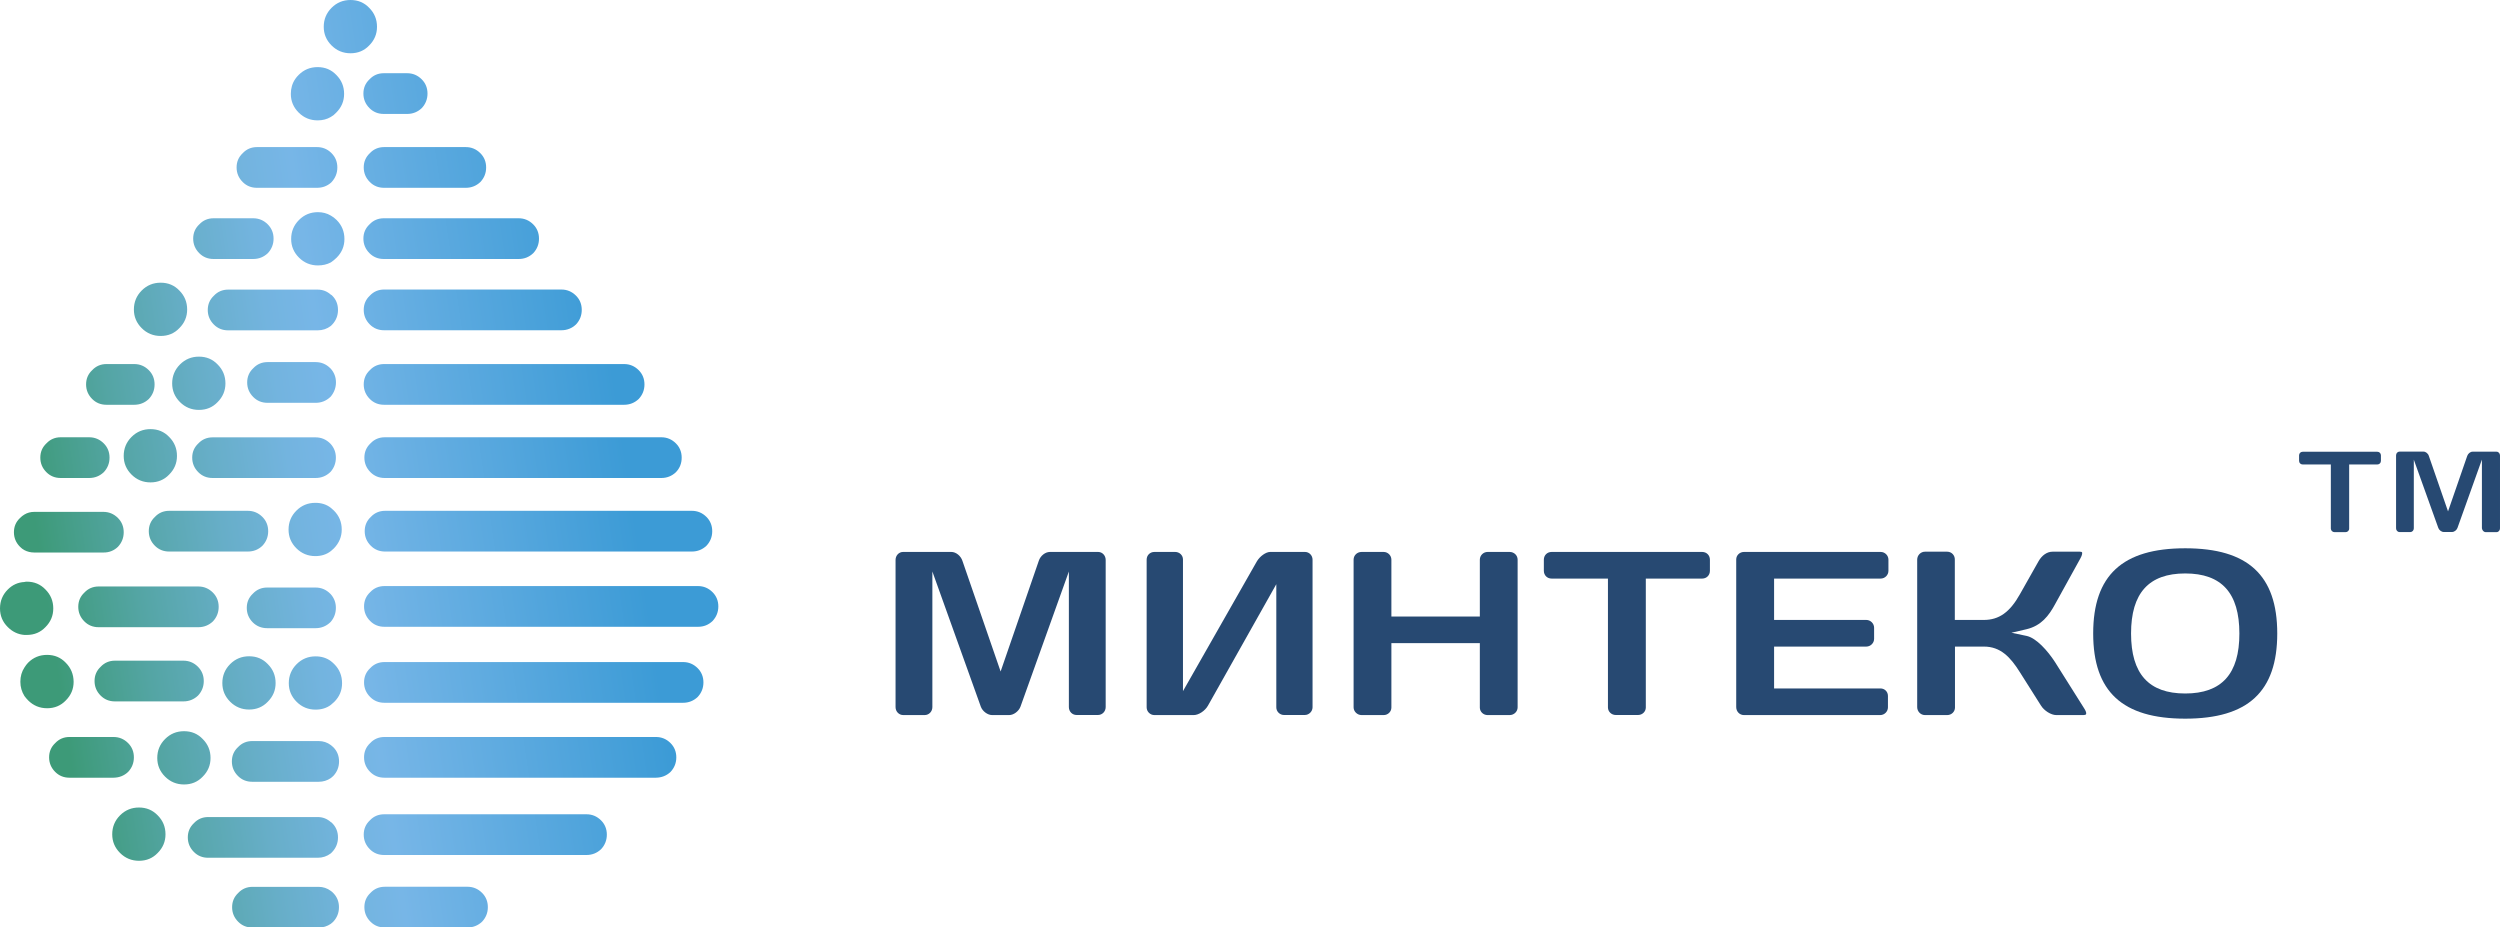 <?xml version="1.0" encoding="utf-8"?>
<!-- Generator: Adobe Illustrator 26.0.3, SVG Export Plug-In . SVG Version: 6.00 Build 0)  -->
<svg version="1.1" id="Слой_1" xmlns="http://www.w3.org/2000/svg" xmlns:xlink="http://www.w3.org/1999/xlink" x="0px" y="0px"
	 viewBox="0 0 306.96 113.88" style="enable-background:new 0 0 306.96 113.88;" xml:space="preserve">
<style type="text/css">
	.st0{fill:#274972;}
	.st1{fill:url(#SVGID_1_);}
	.st2{fill:url(#SVGID_00000052063844703725027400000016838566810072173445_);}
	.st3{fill:url(#SVGID_00000039107547224205551530000010727445089453507723_);}
	.st4{fill:url(#SVGID_00000160187551933354195250000002113680945052641173_);}
	.st5{fill:url(#SVGID_00000057854516324768619450000003751067894468201866_);}
	.st6{fill:url(#SVGID_00000183948543998303855350000013011284767704965288_);}
	.st7{fill:url(#SVGID_00000008144018125496559150000013116753341819252626_);}
	.st8{fill:url(#SVGID_00000004543702993381736140000006076671612788908675_);}
	.st9{fill:url(#SVGID_00000067955091559207792140000017443777151199475846_);}
	.st10{fill:#FFFFFF;}
	.st11{fill:url(#SVGID_00000037693526876199001690000016879286114941477515_);}
	.st12{fill:url(#SVGID_00000064340053899331224730000006479851160572945321_);}
	.st13{fill:url(#SVGID_00000024683417640570622780000000470378456517711002_);}
	.st14{fill:url(#SVGID_00000026155217274404983580000010056815320970762664_);}
	.st15{fill:url(#SVGID_00000182491354998100458920000003033181336546118567_);}
	.st16{fill:url(#SVGID_00000056398129014572192970000001726059324368582583_);}
	.st17{fill:url(#SVGID_00000095326521674383291870000017066233517375003009_);}
	.st18{fill:url(#SVGID_00000023983190078491843500000008768389611146468759_);}
	.st19{fill:url(#SVGID_00000034774878619670027070000004487981701948422813_);}
	.st20{fill:#454545;}
</style>
<g>
	<g>
		<path class="st0" d="M132.19,87.79h2.62c0.53,0,0.95-0.43,0.95-0.98V68.75c0-0.54-0.41-0.98-0.92-0.98h-5.93
			c-0.57,0-1.16,0.47-1.36,1.08l-4.69,13.6l-4.69-13.59c-0.2-0.61-0.79-1.09-1.36-1.09h-5.93c-0.51,0-0.92,0.44-0.92,0.98v18.07
			c0,0.55,0.42,0.98,0.95,0.98h2.62c0.53,0,0.95-0.43,0.95-0.98V70.17l5.95,16.6c0.21,0.57,0.84,1.03,1.39,1.03h2.09
			c0.55,0,1.18-0.47,1.39-1.04l5.94-16.59v16.65C131.24,87.36,131.65,87.79,132.19,87.79z"/>
		<path class="st0" d="M157.65,87.79h2.56c0.51,0,0.95-0.43,0.95-0.95V68.72c0-0.52-0.41-0.95-0.92-0.95h-4.29
			c-0.52,0-1.26,0.53-1.63,1.16l-9.07,15.93V68.69c0-0.51-0.43-0.92-0.95-0.92h-2.56c-0.54,0-0.95,0.41-0.95,0.95v18.13
			c0,0.52,0.43,0.95,0.95,0.95h4.83c0.61,0,1.39-0.52,1.75-1.16l8.39-14.91v15.11C156.7,87.36,157.14,87.79,157.65,87.79z"/>
		<path class="st0" d="M186.34,68.72c0-0.53-0.43-0.95-0.98-0.95h-2.71c-0.52,0-0.95,0.43-0.95,0.95v6.98h-10.86v-6.98
			c0-0.52-0.43-0.95-0.95-0.95h-2.71c-0.55,0-0.98,0.42-0.98,0.95v18.13c0,0.51,0.45,0.95,0.98,0.95h2.71
			c0.52,0,0.95-0.41,0.95-0.92v-7.91h10.86v7.91c0,0.51,0.43,0.92,0.95,0.92h2.71c0.54,0,0.98-0.43,0.98-0.95V68.72z"/>
		<path class="st0" d="M198.39,87.79h2.74c0.52,0,0.95-0.41,0.95-0.92V71.04H209c0.54,0,0.95-0.41,0.95-0.95v-1.37
			c0-0.54-0.41-0.95-0.95-0.95h-18.49c-0.54,0-0.95,0.41-0.95,0.95v1.37c0,0.54,0.41,0.95,0.95,0.95h6.92v15.84
			C197.44,87.38,197.86,87.79,198.39,87.79z"/>
		<path class="st0" d="M231.87,68.72c0-0.52-0.43-0.95-0.95-0.95h-16.79c-0.52,0-0.95,0.41-0.95,0.92v18.13
			c0,0.55,0.42,0.98,0.95,0.98h16.73c0.52,0,0.95-0.43,0.95-0.95v-1.4c0-0.52-0.4-0.92-0.92-0.92h-13.06v-5.14h11.33
			c0.51,0,0.95-0.43,0.95-0.95v-1.37c0-0.51-0.44-0.95-0.95-0.95h-11.33v-5.08h13.09c0.52,0,0.95-0.43,0.95-0.95V68.72z"/>
		<path class="st0" d="M239.09,67.74h-2.74c-0.52,0-0.95,0.44-0.95,0.98v18.1c0,0.54,0.43,0.98,0.95,0.98h2.74
			c0.52,0,0.95-0.41,0.95-0.92v-7.49h3.55c2.03,0,3.25,1.27,4.44,3.18l2.56,4.05c0.39,0.64,1.25,1.18,1.88,1.18h3.34
			c0.13,0,0.28-0.03,0.32-0.1c0.04-0.07,0.05-0.28-0.17-0.63l-3.64-5.78c-0.9-1.39-2.3-2.96-3.49-3.21l-1.86-0.39l1.85-0.43
			c1.83-0.43,2.76-1.7,3.48-3.02l3.16-5.72c0.21-0.38,0.22-0.63,0.18-0.71c-0.03-0.04-0.12-0.07-0.26-0.07h-3.37
			c-0.66,0-1.3,0.44-1.72,1.19l-2.27,4.02c-1.24,2.22-2.57,3.17-4.45,3.17h-3.55v-7.4C240.04,68.18,239.62,67.74,239.09,67.74z"/>
		<path class="st0" d="M268.31,67.32c-7.71,0-11.3,3.32-11.3,10.46c0,7.14,3.59,10.46,11.3,10.46c7.71,0,11.3-3.32,11.3-10.46
			C279.61,70.64,276.02,67.32,268.31,67.32z M268.31,85.15c-4.48,0-6.65-2.41-6.65-7.37c0-4.96,2.18-7.37,6.65-7.37
			c4.48,0,6.65,2.41,6.65,7.37C274.97,82.74,272.79,85.15,268.31,85.15z"/>
		<path class="st0" d="M305.22,65.34h1.3c0.25,0,0.44-0.2,0.44-0.46v-8.96c0-0.25-0.19-0.46-0.43-0.46h-2.94
			c-0.27,0-0.55,0.23-0.65,0.51l-2.36,6.82l-2.36-6.82c-0.09-0.29-0.38-0.52-0.65-0.52h-2.94c-0.24,0-0.43,0.2-0.43,0.46v8.96
			c0,0.26,0.19,0.46,0.44,0.46h1.3c0.25,0,0.44-0.2,0.44-0.46v-8.43l3.01,8.39c0.1,0.27,0.4,0.49,0.66,0.49h1.03
			c0.26,0,0.56-0.22,0.66-0.5l3-8.39v8.43C304.78,65.14,304.97,65.34,305.22,65.34z"/>
		<path class="st0" d="M286.64,65.34H288c0.24,0,0.44-0.19,0.44-0.43v-7.88h3.46c0.25,0,0.44-0.19,0.44-0.44v-0.68
			c0-0.25-0.19-0.44-0.44-0.44h-9.17c-0.25,0-0.44,0.19-0.44,0.44v0.68c0,0.25,0.19,0.44,0.44,0.44h3.46v7.88
			C286.2,65.15,286.4,65.34,286.64,65.34z"/>
	</g>
	<g>
		<linearGradient id="SVGID_1_" gradientUnits="userSpaceOnUse" x1="4.568" y1="66.231" x2="76.76" y2="55.402">
			<stop  offset="0" style="stop-color:#3D9A78"/>
			<stop  offset="0.155" style="stop-color:#54A5A4"/>
			<stop  offset="0.311" style="stop-color:#67AEC8"/>
			<stop  offset="0.438" style="stop-color:#73B4DF"/>
			<stop  offset="0.518" style="stop-color:#77B6E7"/>
			<stop  offset="1" style="stop-color:#3C9BD6"/>
		</linearGradient>
		<path class="st1" d="M40.62,109.39c-0.44-0.33-0.94-0.5-1.5-0.5h-8.12c-0.69,0-1.28,0.25-1.75,0.75c-0.5,0.47-0.75,1.05-0.75,1.75
			c0,0.69,0.25,1.29,0.75,1.79c0.47,0.47,1.05,0.71,1.75,0.71h8.12c0.55,0,1.05-0.15,1.5-0.46c0.11-0.08,0.21-0.17,0.29-0.25
			c0.47-0.5,0.71-1.1,0.71-1.79c0-0.69-0.24-1.28-0.71-1.75C40.83,109.55,40.74,109.47,40.62,109.39 M40.62,100.94
			c-0.47-0.42-1.01-0.62-1.62-0.62H25.56c-0.69,0-1.28,0.25-1.75,0.75c-0.5,0.47-0.75,1.05-0.75,1.75c0,0.69,0.25,1.29,0.75,1.79
			c0.47,0.47,1.05,0.71,1.75,0.71H39c0.61,0,1.15-0.18,1.62-0.54c0.06-0.06,0.11-0.11,0.17-0.17c0.47-0.5,0.71-1.1,0.71-1.79
			c0-0.69-0.24-1.28-0.71-1.75C40.74,101.01,40.68,100.96,40.62,100.94 M8.07,81.37c-0.61-0.64-1.37-0.96-2.29-0.96
			s-1.69,0.32-2.33,0.96C3.29,81.54,3.14,81.73,3,81.96c-0.33,0.5-0.5,1.08-0.5,1.75c0,0.64,0.17,1.22,0.5,1.75
			c0.14,0.19,0.29,0.37,0.46,0.54c0.64,0.64,1.42,0.96,2.33,0.96s1.68-0.32,2.29-0.96c0.64-0.64,0.96-1.4,0.96-2.29
			C9.03,82.79,8.71,82.01,8.07,81.37 M0.96,72.38C0.32,73.02,0,73.8,0,74.71C0,75.6,0.32,76.37,0.96,77
			c0.58,0.58,1.26,0.9,2.04,0.96c0.08,0,0.18,0,0.29,0c0.92,0,1.68-0.32,2.29-0.96c0.64-0.64,0.96-1.4,0.96-2.29
			c0-0.92-0.32-1.69-0.96-2.33c-0.61-0.64-1.37-0.96-2.29-0.96c-0.11,0-0.21,0.01-0.29,0.04C2.22,71.5,1.54,71.8,0.96,72.38
			 M41.04,81.54c-0.14-0.14-0.28-0.26-0.42-0.37c-0.53-0.39-1.15-0.58-1.87-0.58c-0.92,0-1.69,0.32-2.33,0.96
			c-0.64,0.64-0.96,1.42-0.96,2.33c0,0.89,0.32,1.65,0.96,2.29c0.64,0.64,1.42,0.96,2.33,0.96c0.72,0,1.35-0.19,1.87-0.58
			c0.14-0.11,0.28-0.24,0.42-0.37c0.64-0.64,0.96-1.4,0.96-2.29C42,82.96,41.68,82.18,41.04,81.54 M28.47,93.49
			c0,0.69,0.25,1.29,0.75,1.79c0.47,0.47,1.05,0.71,1.75,0.71h8.16c0.55,0,1.05-0.15,1.5-0.46c0.11-0.08,0.21-0.17,0.29-0.25
			c0.47-0.5,0.71-1.1,0.71-1.79c0-0.69-0.24-1.28-0.71-1.75c-0.08-0.08-0.18-0.17-0.29-0.25c-0.44-0.33-0.94-0.5-1.5-0.5h-8.16
			c-0.69,0-1.28,0.25-1.75,0.75C28.72,92.21,28.47,92.79,28.47,93.49 M17.07,99.15c-0.92,0-1.69,0.32-2.33,0.96
			c-0.64,0.64-0.96,1.42-0.96,2.33c0,0.89,0.32,1.65,0.96,2.29c0.64,0.64,1.42,0.96,2.33,0.96c0.92,0,1.68-0.32,2.29-0.96
			c0.64-0.64,0.96-1.4,0.96-2.29c0-0.92-0.32-1.69-0.96-2.33C18.74,99.47,17.98,99.15,17.07,99.15 M19.31,93.07
			c0,0.89,0.32,1.65,0.96,2.29c0.64,0.64,1.42,0.96,2.33,0.96c0.92,0,1.68-0.32,2.29-0.96c0.64-0.64,0.96-1.4,0.96-2.29
			c0-0.92-0.32-1.69-0.96-2.33c-0.61-0.64-1.37-0.96-2.29-0.96c-0.92,0-1.69,0.32-2.33,0.96C19.63,91.38,19.31,92.15,19.31,93.07
			 M15.73,94.78c0.47-0.5,0.71-1.1,0.71-1.79c0-0.69-0.24-1.28-0.71-1.75c-0.5-0.5-1.1-0.75-1.79-0.75H8.53
			c-0.69,0-1.28,0.25-1.75,0.75c-0.5,0.47-0.75,1.05-0.75,1.75c0,0.69,0.25,1.29,0.75,1.79c0.47,0.47,1.05,0.71,1.75,0.71h5.41
			C14.64,95.48,15.23,95.25,15.73,94.78 M27.3,83.87c0,0.89,0.32,1.65,0.96,2.29c0.64,0.64,1.42,0.96,2.33,0.96s1.68-0.32,2.29-0.96
			c0.64-0.64,0.96-1.4,0.96-2.29c0-0.92-0.32-1.69-0.96-2.33c-0.61-0.64-1.37-0.96-2.29-0.96s-1.69,0.32-2.33,0.96
			C27.62,82.18,27.3,82.96,27.3,83.87 M24.31,81.87c-0.5-0.5-1.1-0.75-1.79-0.75h-8.41c-0.69,0-1.28,0.25-1.75,0.75
			c-0.5,0.47-0.75,1.05-0.75,1.75c0,0.69,0.25,1.29,0.75,1.79c0.47,0.47,1.05,0.71,1.75,0.71h8.41c0.69,0,1.29-0.24,1.79-0.71
			c0.47-0.5,0.71-1.1,0.71-1.79C25.02,82.93,24.78,82.35,24.31,81.87 M26.85,74.51c0-0.69-0.24-1.28-0.71-1.75
			c-0.5-0.5-1.1-0.75-1.79-0.75H12.11c-0.69,0-1.28,0.25-1.75,0.75c-0.5,0.47-0.75,1.05-0.75,1.75c0,0.69,0.25,1.29,0.75,1.79
			c0.47,0.47,1.05,0.71,1.75,0.71h12.24c0.69,0,1.29-0.24,1.79-0.71C26.61,75.8,26.85,75.2,26.85,74.51 M14.48,67.14
			c0.47-0.5,0.71-1.1,0.71-1.79c0-0.69-0.24-1.28-0.71-1.75c-0.5-0.5-1.1-0.75-1.79-0.75H4.2c-0.44,0-0.85,0.11-1.21,0.33
			C2.8,63.3,2.62,63.43,2.46,63.6c-0.5,0.47-0.75,1.05-0.75,1.75c0,0.69,0.25,1.29,0.75,1.79C2.62,67.31,2.8,67.44,3,67.55
			c0.36,0.19,0.76,0.29,1.21,0.29h8.49C13.39,67.85,13.99,67.61,14.48,67.14 M32.8,77.13h5.95c0.69,0,1.29-0.24,1.79-0.71
			c0.03-0.03,0.06-0.06,0.08-0.08c0.42-0.5,0.62-1.07,0.62-1.71c0-0.64-0.21-1.19-0.62-1.66c-0.03-0.03-0.06-0.06-0.08-0.08
			c-0.5-0.5-1.1-0.75-1.79-0.75H32.8c-0.69,0-1.28,0.25-1.75,0.75c-0.5,0.47-0.75,1.05-0.75,1.75c0,0.69,0.25,1.29,0.75,1.79
			C31.52,76.89,32.11,77.13,32.8,77.13 M32.22,67.01c0.47-0.5,0.71-1.1,0.71-1.79c0-0.69-0.24-1.28-0.71-1.75
			c-0.5-0.5-1.1-0.75-1.79-0.75h-9.66c-0.69,0-1.28,0.25-1.75,0.75c-0.5,0.47-0.75,1.05-0.75,1.75c0,0.69,0.25,1.29,0.75,1.79
			c0.47,0.47,1.05,0.71,1.75,0.71h9.66C31.12,67.72,31.72,67.49,32.22,67.01 M41.96,65.02c0-0.92-0.32-1.69-0.96-2.33
			c-0.11-0.11-0.24-0.22-0.37-0.33c-0.53-0.42-1.17-0.62-1.91-0.62c-0.92,0-1.69,0.32-2.33,0.96c-0.64,0.64-0.96,1.42-0.96,2.33
			c0,0.89,0.32,1.65,0.96,2.29c0.64,0.64,1.42,0.96,2.33,0.96c0.75,0,1.39-0.21,1.91-0.62c0.14-0.11,0.26-0.22,0.37-0.33
			C41.64,66.67,41.96,65.9,41.96,65.02 M41.25,46.95c0-0.64-0.21-1.19-0.62-1.66c-0.03-0.03-0.06-0.06-0.08-0.08
			c-0.5-0.5-1.1-0.75-1.79-0.75h-5.91c-0.69,0-1.28,0.25-1.75,0.75c-0.5,0.47-0.75,1.05-0.75,1.75c0,0.69,0.25,1.29,0.75,1.79
			c0.47,0.47,1.05,0.71,1.75,0.71h5.91c0.69,0,1.29-0.24,1.79-0.71c0.03-0.03,0.06-0.06,0.08-0.08
			C41.04,48.16,41.25,47.59,41.25,46.95 M23.6,56.19c0,0.69,0.25,1.29,0.75,1.79c0.47,0.47,1.05,0.71,1.75,0.71h12.65
			c0.69,0,1.29-0.24,1.79-0.71c0.03-0.03,0.06-0.06,0.08-0.08c0.42-0.5,0.62-1.07,0.62-1.71c0-0.64-0.21-1.19-0.62-1.66
			c-0.03-0.03-0.06-0.06-0.08-0.08c-0.5-0.5-1.1-0.75-1.79-0.75H26.1c-0.69,0-1.28,0.25-1.75,0.75C23.85,54.92,23.6,55.5,23.6,56.19
			 M21.73,55.98c0-0.92-0.32-1.69-0.96-2.33c-0.61-0.64-1.37-0.96-2.29-0.96s-1.69,0.32-2.33,0.96c-0.64,0.64-0.96,1.42-0.96,2.33
			c0,0.89,0.32,1.65,0.96,2.29c0.64,0.64,1.42,0.96,2.33,0.96s1.68-0.32,2.29-0.96C21.41,57.63,21.73,56.87,21.73,55.98
			 M27.68,47.08c0-0.92-0.32-1.69-0.96-2.33c-0.61-0.64-1.37-0.96-2.29-0.96c-0.92,0-1.69,0.32-2.33,0.96
			c-0.64,0.64-0.96,1.42-0.96,2.33c0,0.89,0.32,1.65,0.96,2.29c0.64,0.64,1.42,0.96,2.33,0.96c0.92,0,1.68-0.32,2.29-0.96
			C27.36,48.73,27.68,47.96,27.68,47.08 M22.02,35.67c-0.61-0.64-1.37-0.96-2.29-0.96c-0.92,0-1.69,0.32-2.33,0.96
			c-0.64,0.64-0.96,1.42-0.96,2.33c0,0.89,0.32,1.65,0.96,2.29c0.64,0.64,1.42,0.96,2.33,0.96c0.92,0,1.68-0.32,2.29-0.96
			c0.64-0.64,0.96-1.4,0.96-2.29C22.98,37.09,22.66,36.31,22.02,35.67 M40.79,36.3c-0.06-0.06-0.11-0.1-0.17-0.12
			c-0.47-0.42-1.01-0.62-1.62-0.62H28.01c-0.69,0-1.28,0.25-1.75,0.75c-0.5,0.47-0.75,1.05-0.75,1.75c0,0.69,0.25,1.29,0.75,1.79
			c0.47,0.47,1.05,0.71,1.75,0.71H39c0.61,0,1.15-0.18,1.62-0.54c0.06-0.06,0.11-0.11,0.17-0.17c0.47-0.5,0.71-1.1,0.71-1.79
			C41.5,37.35,41.26,36.77,40.79,36.3 M32.88,27.55c-0.5-0.5-1.1-0.75-1.79-0.75h-4.87c-0.69,0-1.28,0.25-1.75,0.75
			c-0.5,0.47-0.75,1.05-0.75,1.75c0,0.69,0.25,1.29,0.75,1.79c0.47,0.47,1.05,0.71,1.75,0.71h4.87c0.69,0,1.29-0.24,1.79-0.71
			c0.47-0.5,0.71-1.1,0.71-1.79C33.59,28.61,33.35,28.03,32.88,27.55 M41.33,27.01c-0.22-0.22-0.46-0.4-0.71-0.54
			c-0.47-0.28-1-0.42-1.58-0.42c-0.92,0-1.69,0.32-2.33,0.96c-0.64,0.64-0.96,1.42-0.96,2.33c0,0.89,0.32,1.65,0.96,2.29
			c0.64,0.64,1.42,0.96,2.33,0.96c0.58,0,1.11-0.12,1.58-0.37c0.25-0.17,0.49-0.36,0.71-0.58c0.64-0.64,0.96-1.4,0.96-2.29
			C42.29,28.43,41.97,27.65,41.33,27.01 M41.42,20.56c0-0.69-0.24-1.28-0.71-1.75c-0.03-0.03-0.06-0.06-0.08-0.08
			c-0.47-0.44-1.04-0.67-1.71-0.67h-7.37c-0.69,0-1.28,0.25-1.75,0.75c-0.5,0.47-0.75,1.05-0.75,1.75c0,0.69,0.25,1.29,0.75,1.79
			c0.47,0.47,1.05,0.71,1.75,0.71h7.37c0.67,0,1.23-0.21,1.71-0.62c0.03-0.03,0.06-0.06,0.08-0.08
			C41.18,21.85,41.42,21.26,41.42,20.56 M5.7,57.98c0.47,0.47,1.05,0.71,1.75,0.71h3.5c0.69,0,1.29-0.24,1.79-0.71
			c0.47-0.5,0.71-1.1,0.71-1.79c0-0.69-0.24-1.28-0.71-1.75c-0.5-0.5-1.1-0.75-1.79-0.75h-3.5c-0.69,0-1.28,0.25-1.75,0.75
			c-0.5,0.47-0.75,1.05-0.75,1.75C4.95,56.89,5.2,57.48,5.7,57.98 M11.32,45.45c-0.5,0.47-0.75,1.05-0.75,1.75
			c0,0.69,0.25,1.29,0.75,1.79c0.47,0.47,1.05,0.71,1.75,0.71h3.41c0.69,0,1.29-0.24,1.79-0.71c0.47-0.5,0.71-1.1,0.71-1.79
			c0-0.69-0.24-1.28-0.71-1.75c-0.5-0.5-1.1-0.75-1.79-0.75h-3.41C12.38,44.7,11.79,44.95,11.32,45.45 M36.25,9.7
			c-0.36,0.53-0.54,1.14-0.54,1.83c0,0.89,0.32,1.65,0.96,2.29c0.64,0.64,1.42,0.96,2.33,0.96c0.61,0,1.15-0.14,1.62-0.42
			c0.25-0.14,0.47-0.32,0.67-0.54c0.64-0.64,0.96-1.4,0.96-2.29c0-0.92-0.32-1.69-0.96-2.33C40.68,8.56,39.92,8.24,39,8.24
			s-1.69,0.32-2.33,0.96C36.5,9.37,36.36,9.53,36.25,9.7z"/>
		
			<linearGradient id="SVGID_00000075877330119002461520000017784132856872793276_" gradientUnits="userSpaceOnUse" x1="-3.822" y1="10.296" x2="68.37" y2="-0.532">
			<stop  offset="0" style="stop-color:#3D9A78"/>
			<stop  offset="0.155" style="stop-color:#54A5A4"/>
			<stop  offset="0.311" style="stop-color:#67AEC8"/>
			<stop  offset="0.438" style="stop-color:#73B4DF"/>
			<stop  offset="0.518" style="stop-color:#77B6E7"/>
			<stop  offset="1" style="stop-color:#3C9BD6"/>
		</linearGradient>
		<path style="fill:url(#SVGID_00000075877330119002461520000017784132856872793276_);" d="M46.29,3.29c0-0.92-0.32-1.69-0.96-2.33
			C44.72,0.32,43.95,0,43.04,0c-0.92,0-1.69,0.32-2.33,0.96c-0.64,0.64-0.96,1.42-0.96,2.33c0,0.89,0.32,1.65,0.96,2.29
			c0.64,0.64,1.42,0.96,2.33,0.96c0.92,0,1.68-0.32,2.29-0.96C45.97,4.94,46.29,4.18,46.29,3.29z"/>
		
			<linearGradient id="SVGID_00000051358119311455902620000016717534689379730830_" gradientUnits="userSpaceOnUse" x1="4.914" y1="68.539" x2="77.106" y2="57.71">
			<stop  offset="0" style="stop-color:#3D9A78"/>
			<stop  offset="0.155" style="stop-color:#54A5A4"/>
			<stop  offset="0.311" style="stop-color:#67AEC8"/>
			<stop  offset="0.438" style="stop-color:#73B4DF"/>
			<stop  offset="0.518" style="stop-color:#77B6E7"/>
			<stop  offset="1" style="stop-color:#3C9BD6"/>
		</linearGradient>
		<path style="fill:url(#SVGID_00000051358119311455902620000016717534689379730830_);" d="M59.9,111.38c0-0.69-0.24-1.28-0.71-1.75
			c-0.5-0.5-1.1-0.75-1.79-0.75H47.24c-0.69,0-1.28,0.25-1.75,0.75c-0.5,0.47-0.75,1.05-0.75,1.75c0,0.69,0.25,1.29,0.75,1.79
			c0.47,0.47,1.05,0.71,1.75,0.71H57.4c0.69,0,1.29-0.24,1.79-0.71C59.66,112.67,59.9,112.08,59.9,111.38 M74.51,102.48
			c0-0.69-0.24-1.28-0.71-1.75c-0.5-0.5-1.1-0.75-1.79-0.75H47.16c-0.69,0-1.28,0.25-1.75,0.75c-0.5,0.47-0.75,1.05-0.75,1.75
			c0,0.69,0.25,1.29,0.75,1.79c0.47,0.47,1.05,0.71,1.75,0.71h24.85c0.69,0,1.29-0.24,1.79-0.71
			C74.27,103.77,74.51,103.17,74.51,102.48 M86.37,83.79c0-0.69-0.24-1.28-0.71-1.75c-0.5-0.5-1.1-0.75-1.79-0.75H47.2
			c-0.69,0-1.28,0.25-1.75,0.75c-0.5,0.47-0.75,1.05-0.75,1.75c0,0.69,0.25,1.29,0.75,1.79c0.47,0.47,1.05,0.71,1.75,0.71h36.67
			c0.69,0,1.29-0.24,1.79-0.71C86.13,85.08,86.37,84.48,86.37,83.79 M82.33,94.78c0.47-0.5,0.71-1.1,0.71-1.79
			c0-0.69-0.24-1.28-0.71-1.75c-0.5-0.5-1.1-0.75-1.79-0.75H47.2c-0.69,0-1.28,0.25-1.75,0.75c-0.5,0.47-0.75,1.05-0.75,1.75
			c0,0.69,0.25,1.29,0.75,1.79c0.47,0.47,1.05,0.71,1.75,0.71h33.34C81.23,95.48,81.83,95.25,82.33,94.78 M87.45,65.22
			c0-0.69-0.24-1.28-0.71-1.75c-0.5-0.5-1.1-0.75-1.79-0.75H47.28c-0.69,0-1.28,0.25-1.75,0.75c-0.5,0.47-0.75,1.05-0.75,1.75
			c0,0.69,0.25,1.29,0.75,1.79c0.47,0.47,1.05,0.71,1.75,0.71h37.67c0.69,0,1.29-0.24,1.79-0.71
			C87.21,66.51,87.45,65.92,87.45,65.22 M87.49,76.25c0.47-0.5,0.71-1.1,0.71-1.79c0-0.69-0.24-1.28-0.71-1.75
			c-0.5-0.5-1.1-0.75-1.79-0.75H47.2c-0.69,0-1.28,0.25-1.75,0.75c-0.5,0.47-0.75,1.05-0.75,1.75c0,0.69,0.25,1.29,0.75,1.79
			c0.47,0.47,1.05,0.71,1.75,0.71h38.5C86.4,76.96,86.99,76.73,87.49,76.25 M83.7,56.19c0-0.69-0.24-1.28-0.71-1.75
			c-0.5-0.5-1.1-0.75-1.79-0.75H47.24c-0.69,0-1.28,0.25-1.75,0.75c-0.5,0.47-0.75,1.05-0.75,1.75c0,0.69,0.25,1.29,0.75,1.79
			c0.47,0.47,1.05,0.71,1.75,0.71h33.96c0.69,0,1.29-0.24,1.79-0.71C83.47,57.48,83.7,56.89,83.7,56.19 M78.42,45.45
			c-0.5-0.5-1.1-0.75-1.79-0.75H47.16c-0.69,0-1.28,0.25-1.75,0.75c-0.5,0.47-0.75,1.05-0.75,1.75c0,0.69,0.25,1.29,0.75,1.79
			c0.47,0.47,1.05,0.71,1.75,0.71h29.47c0.69,0,1.29-0.24,1.79-0.71c0.47-0.5,0.71-1.1,0.71-1.79
			C79.13,46.51,78.89,45.92,78.42,45.45 M59.69,20.56c0-0.69-0.24-1.28-0.71-1.75c-0.5-0.5-1.1-0.75-1.79-0.75H47.16
			c-0.69,0-1.28,0.25-1.75,0.75c-0.5,0.47-0.75,1.05-0.75,1.75c0,0.69,0.25,1.29,0.75,1.79c0.47,0.47,1.05,0.71,1.75,0.71h10.03
			c0.69,0,1.29-0.24,1.79-0.71C59.45,21.85,59.69,21.26,59.69,20.56 M70.72,36.3c-0.5-0.5-1.1-0.75-1.79-0.75H47.16
			c-0.69,0-1.28,0.25-1.75,0.75c-0.5,0.47-0.75,1.05-0.75,1.75c0,0.69,0.25,1.29,0.75,1.79c0.47,0.47,1.05,0.71,1.75,0.71h21.77
			c0.69,0,1.29-0.24,1.79-0.71c0.47-0.5,0.71-1.1,0.71-1.79C71.43,37.35,71.19,36.77,70.72,36.3 M65.47,31.09
			c0.47-0.5,0.71-1.1,0.71-1.79c0-0.69-0.24-1.28-0.71-1.75c-0.5-0.5-1.1-0.75-1.79-0.75H47.12c-0.69,0-1.28,0.25-1.75,0.75
			c-0.5,0.47-0.75,1.05-0.75,1.75c0,0.69,0.25,1.29,0.75,1.79c0.47,0.47,1.05,0.71,1.75,0.71h16.57
			C64.38,31.8,64.97,31.56,65.47,31.09 M52.49,11.49c0-0.69-0.24-1.28-0.71-1.75c-0.5-0.5-1.1-0.75-1.79-0.75h-2.87
			c-0.69,0-1.28,0.25-1.75,0.75c-0.5,0.47-0.75,1.05-0.75,1.75c0,0.69,0.25,1.29,0.75,1.79c0.47,0.47,1.05,0.71,1.75,0.71h2.87
			c0.69,0,1.29-0.24,1.79-0.71C52.25,12.78,52.49,12.18,52.49,11.49z"/>
	</g>
</g>
</svg>
